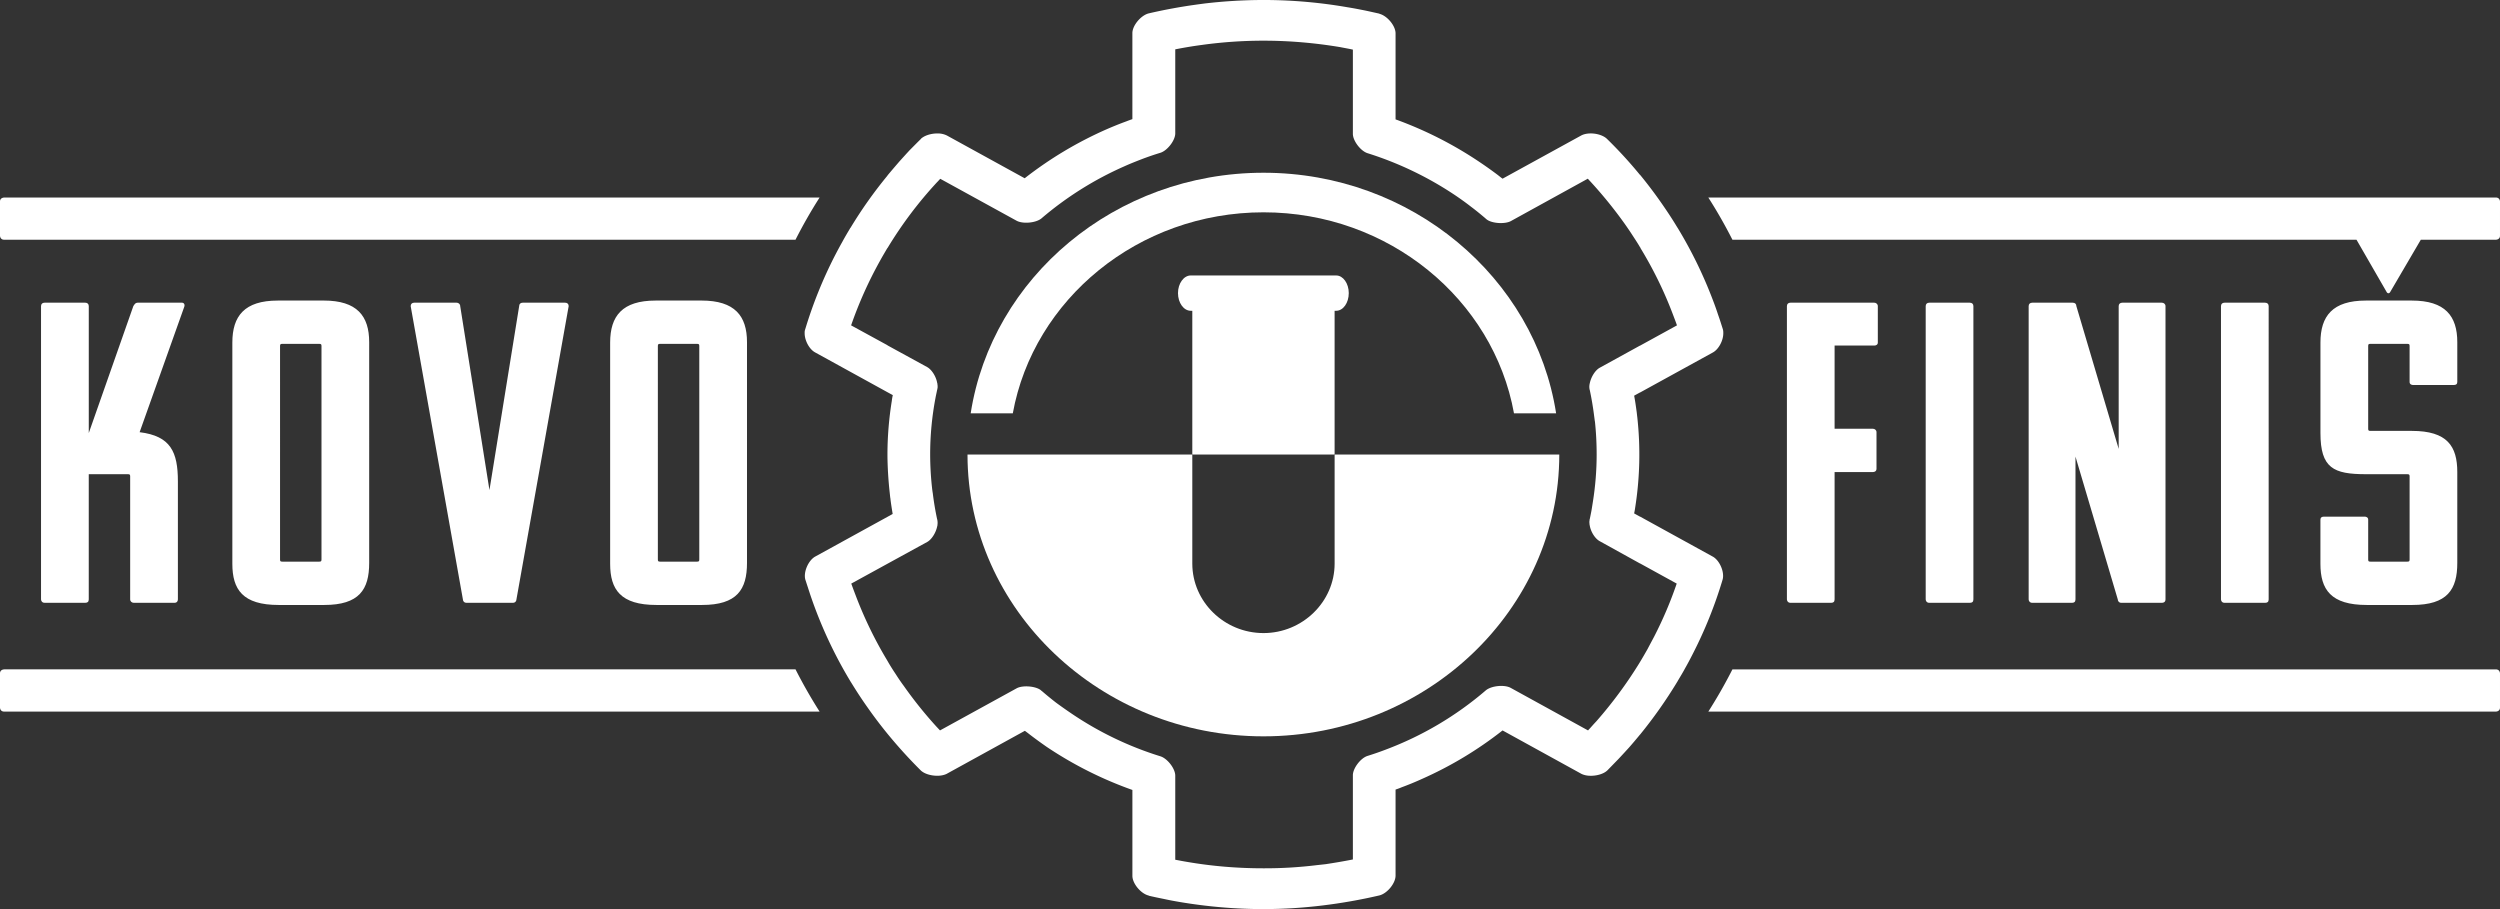 <svg width="165" height="60" fill="none" xmlns="http://www.w3.org/2000/svg"><rect width="100%" height="100%" fill="#333333" stroke="none"/><path d="M18.336 19.837c-2.199 0-3.001 1.018-3.001 2.773v14.602c0 1.696.683 2.716 3.06 2.716h3.001c2.317 0 2.97-1.02 2.97-2.773V22.581c0-1.727-.8-2.745-3-2.745h-3.03zm2.882 17.091c0 .114-.03.14-.149.14h-2.436c-.12 0-.15-.026-.15-.14V22.837c0-.114.03-.142.15-.142h2.436c.119 0 .149.028.149.142v14.091zm-9.209-16.951H9.098c-.18 0-.239.142-.298.227L5.859 28.58v-8.376c0-.142-.09-.227-.238-.227H2.947c-.15 0-.239.085-.239.227v19.354c0 .087.06.227.239.227H5.62c.148 0 .238-.057.238-.227v-8.261h2.585c.118 0 .148.03.148.14v8.12c0 .144.119.228.237.228h2.705c.119 0 .208-.084.208-.227v-7.781c0-1.953-.476-3-2.526-3.253l2.942-8.264c.059-.14 0-.283-.15-.283zm22.494 0c-.149 0-.238.085-.238.227l-1.961 12.141-1.93-12.141c0-.142-.12-.227-.24-.227h-2.791c-.15 0-.238.085-.238.227l3.446 19.354c0 .087.06.227.237.227h3.062c.177 0 .236-.14.236-.227l3.447-19.354c0-.142-.089-.227-.238-.227h-2.792zm8.767-.14c-2.198 0-3 1.018-3 2.773v14.602c0 1.696.683 2.716 3.06 2.716h3.002c2.316 0 2.97-1.02 2.97-2.773V22.581c0-1.727-.803-2.745-3-2.745H43.27zm2.883 17.091c0 .114-.03.14-.149.14h-2.436c-.119 0-.149-.026-.149-.14V22.837c0-.114.03-.142.149-.142h2.436c.12 0 .149.028.149.142v14.091zm103.342 2.858c.149 0 .237-.057.237-.227V20.205c0-.142-.088-.227-.237-.227h-2.675c-.148 0-.235.085-.235.227v19.354c0 .086.059.227.235.227h2.675zm-12.751 0c.147 0 .238-.057.238-.227v-9.423l2.791 9.423c0 .086.06.227.238.227h2.674c.119 0 .238-.057.238-.227V20.205c0-.142-.119-.227-.238-.227h-2.614c-.148 0-.238.085-.238.227v9.423l-2.793-9.423c0-.142-.089-.227-.237-.227h-2.674c-.15 0-.238.085-.238.227v19.354c0 .086.06.227.238.227h2.615zm19.317-5.688h-2.674c-.147 0-.239.056-.239.199v2.915c0 1.695.684 2.716 3.06 2.716h3.001c2.32 0 2.972-1.02 2.972-2.773v-5.999c0-1.699-.652-2.717-3.001-2.717h-2.733c-.119 0-.147-.029-.147-.142v-5.462c0-.113.028-.14.147-.14h2.435c.119 0 .151.027.151.14v2.377c0 .142.119.199.235.199h2.675c.15 0 .238-.057.238-.199v-2.631c0-1.726-.803-2.744-3-2.744h-3.032c-2.198 0-3 1.018-3 2.772v5.97c0 2.32.862 2.718 3 2.718h2.734c.118 0 .15.03.15.14v5.491c0 .113-.032.14-.15.14h-2.436c-.119 0-.147-.027-.147-.14v-2.631c0-.143-.12-.2-.239-.2zm-32.362-11.29c.118 0 .237-.057.237-.198v-2.406c0-.141-.119-.227-.237-.227h-5.527c-.148 0-.236.086-.236.227v19.355c0 .086.059.227.236.227h2.673c.15 0 .238-.057.238-.227v-8.403h2.527c.12 0 .239-.057.239-.227v-2.405c0-.142-.119-.227-.239-.227h-2.527v-5.49h2.616zm6.308 16.978c.149 0 .237-.057.237-.227V20.205c0-.142-.088-.227-.237-.227h-2.675c-.148 0-.236.085-.236.227v19.354c0 .086.058.227.236.227h2.675zM88.084 30v-9.489h.105c.459 0 .83-.52.83-1.166 0-.637-.372-1.164-.83-1.164h-9.602c-.458 0-.84.527-.84 1.164 0 .647.382 1.166.84 1.166h.105v9.49h9.392z" fill="#fff"/><path d="M88.085 37.198c0 2.52-2.122 4.585-4.693 4.585-2.588 0-4.7-2.066-4.7-4.585V30H63.855c0 10.238 8.78 18.598 19.537 18.598 10.75 0 19.521-8.36 19.521-18.598H88.085v7.198zm-4.692-23.185c8.266 0 15.171 5.75 16.53 13.266h2.781c-1.397-8.962-9.537-15.878-19.311-15.878-9.793 0-17.933 6.916-19.328 15.878h2.78c1.367-7.516 8.275-13.266 16.548-13.266z" fill="#fff"/><path d="M113.041 36.735l-4.797-2.64h-.01l-.381-.21c.037-.174.057-.29.067-.373a22.454 22.454 0 00.142-5.969c-.028-.218-.037-.345-.047-.392-.047-.345-.095-.69-.162-1.036l.381-.21h.01l4.815-2.647c.374-.21.671-.774.678-1.237v-.065a.79.79 0 00-.028-.226c-.086-.265-.181-.584-.315-.957-.106-.327-.22-.646-.343-.964a29.001 29.001 0 00-2.331-4.777l-.01-.01a24.949 24.949 0 00-.555-.882c-.211-.318-.41-.61-.602-.882a29.642 29.642 0 00-1.309-1.72h-.01a28.782 28.782 0 00-2.169-2.367c-.247-.245-.725-.38-1.144-.363h-.01c-.211.01-.402.054-.554.136l-5.188 2.849c-.105-.074-.202-.155-.307-.238-.372-.28-.756-.555-1.147-.818a25.456 25.456 0 00-5.608-2.858V2.202c0-.501-.553-1.165-1.07-1.292V.9c-.333-.072-.677-.154-1.04-.227-.289-.055-.632-.127-1.044-.191A32.4 32.4 0 0083.598 0H83.2a33.966 33.966 0 00-3.666.227c-.144.019-.353.046-.612.082a35.085 35.085 0 00-3.105.574c-.516.127-1.08.8-1.08 1.301v5.678c-.123.045-.257.091-.391.145-.45.163-.898.346-1.337.537a25.384 25.384 0 00-5.38 3.221l-5.13-2.82a1.354 1.354 0 00-.63-.137h-.01c-.402 0-.83.127-1.07.345l-.01.018c-.325.32-.564.565-.736.737-.172.183-.41.447-.697.765-.258.3-.516.601-.774.909v.01a28.95 28.95 0 00-2.436 3.44l-.01.009c-.01.017.01-.027-.039.062-.152.256-.315.529-.487.847-.21.373-.372.683-.496.92a28.905 28.905 0 00-1.959 4.859.593.593 0 00-.038.227v.064c.01.464.305 1.028.688 1.237l4.777 2.629.353.192a3.365 3.365 0 00-.066.382 22.52 22.52 0 00-.287 3.42v.229c.01.774.057 1.564.144 2.364.028.247.038.383.047.402.038.345.096.69.153 1.047l-.344.19-4.768 2.622c-.458.254-.792 1.035-.65 1.526.087.265.192.593.315.967a29.091 29.091 0 002.696 5.803s.008 0 .008.01c.192.309.373.6.555.874.172.263.373.556.592.864a29.3 29.3 0 001.252 1.648 32.033 32.033 0 002.188 2.411c.239.238.688.363 1.098.363h.01c.23 0 .45-.045.611-.126l5.16-2.84c.105.074.21.155.316.238.401.308.782.581 1.137.828a25.401 25.401 0 005.646 2.837v5.669c0 .51.563 1.184 1.08 1.301v.01c.353.083.698.154 1.022.219.373.083.717.144 1.04.199 1.797.301 3.632.465 5.513.465h.062a32.173 32.173 0 003.819-.238 35.308 35.308 0 003.764-.664c.517-.126 1.069-.8 1.069-1.308v-5.678c.135-.047.267-.092.392-.147a19.8 19.8 0 001.33-.546 24.978 24.978 0 005.34-3.21l5.206 2.866c.145.071.334.118.536.125h.01c.419.019.907-.11 1.154-.345l.02-.018.716-.736c.277-.293.506-.546.698-.756.249-.282.487-.565.726-.856v-.007h.01a30.7 30.7 0 002.435-3.451v-.009c.01-.017 0 .028.04-.062.19-.318.362-.6.497-.856.172-.3.334-.609.496-.927a28.719 28.719 0 001.977-4.916c.145-.492-.189-1.273-.648-1.526h-.001zm-3.859 5.267c-.145.273-.297.555-.45.847-.181.318-.343.6-.487.836l-.01.01c0 .007-.005.013-.008.021a28.461 28.461 0 01-2.877 3.901c-.162.17-.307.335-.429.472h-.01v.01c-.04.036-.067.071-.098.11l-5.1-2.806c-.419-.234-1.29-.144-1.654.165a21.962 21.962 0 01-6.593 3.903 19.9 19.9 0 01-1.211.42c-.459.145-.965.818-.965 1.273v5.56c-.593.118-1.187.218-1.787.31-.135.016-.314.035-.564.062a28.136 28.136 0 01-3.546.212c-1.72 0-3.39-.139-5.025-.42-.286-.046-.554-.1-.801-.146v-5.55c0-.465-.517-1.13-.976-1.275a22.137 22.137 0 01-5.867-2.82 32.12 32.12 0 01-1.022-.72 23.338 23.338 0 01-.965-.79v.009c-.018-.02-.037-.036-.057-.055-.353-.263-1.203-.327-1.586-.11l-5.054 2.777c-.057-.064-.114-.12-.172-.183v-.01h-.01a27.316 27.316 0 01-2.196-2.728 12.764 12.764 0 01-.537-.783c-.19-.283-.362-.556-.514-.82-.01-.016-.02-.044-.04-.064v-.007a26.527 26.527 0 01-2.1-4.324c-.115-.3-.212-.562-.288-.772l2.389-1.31 2.628-1.44c.305-.17.582-.636.658-1.044l.01-.01v-.044a.979.979 0 000-.328v-.029s0-.009-.01-.009a19.366 19.366 0 01-.295-1.755 5.152 5.152 0 01-.048-.347 20.398 20.398 0 01-.124-2.191V30a20.036 20.036 0 01.352-3.74c.021-.127.068-.318.115-.564.01 0 .01-.01.01-.01v-.007h-.01c.01 0 .01 0 .01-.01v-.018c.01-.019.01-.037.01-.037s0 .018-.01.027v-.009s.01-.009.01-.018a.867.867 0 00-.01-.263v-.046c0-.008 0-.008-.01-.008-.065-.42-.343-.884-.658-1.066l-2.628-1.438v-.008l-2.399-1.311a26.796 26.796 0 011.911-4.266c.134-.247.297-.52.478-.83h.01v-.008c.01-.01.01-.019.01-.028v.018a26.618 26.618 0 013.276-4.348c.01 0 .01 0 .01-.01.067-.064.125-.137.19-.201l5.036 2.767c.42.228 1.28.146 1.643-.154a22.175 22.175 0 015.456-3.431c.382-.173.773-.327 1.175-.483a19.57 19.57 0 011.223-.418c.46-.146.976-.82.976-1.274V3.257a27.395 27.395 0 011.747-.29 29.649 29.649 0 014.07-.282h.009c1.75 0 3.43.154 5.064.426.23.047.506.092.833.164v5.56c0 .455.506 1.128.965 1.275a22.494 22.494 0 015.836 2.811c.335.228.678.473 1.003.728.307.228.604.474.918.738.03.027.057.054.114.099.344.263 1.194.318 1.586.108l5.084-2.801c.037.045.075.082.115.127v.01h.01a28.95 28.95 0 012.302 2.83c.191.272.373.536.535.79.173.264.335.51.477.755l.01.01a.75.75 0 00.037.063h-.008a26.172 26.172 0 012.129 4.35c.095.254.193.5.277.746l-2.436 1.338h-.01l-2.645 1.455c-.317.173-.593.637-.668 1.056 0 0 0 .009-.01.009v.036a.85.85 0 000 .319v.027c.01 0 .01.01.01.01.121.563.219 1.146.294 1.746.03.21.04.328.05.347.075.7.114 1.428.114 2.183 0 1.055-.087 2.101-.248 3.113-.048.3-.078.498-.095.592-.03.154-.067.343-.115.572l-.01.01v.025a.058.058 0 00-.006.022c.001-.004.002-.009.006-.012v.028c-.02.081-.01.164 0 .255v.045c.01.008.01.008.01.019.065.417.344.88.668 1.053l2.646 1.465h.01l2.418 1.33a26.09 26.09 0 01-1.481 3.484zM.277 44.179s-.277 0-.277.264V46.7s0 .265.277.265h53.817a32.862 32.862 0 01-1.59-2.788H.276zm164.446 0H114.34a32.87 32.87 0 01-1.591 2.787h51.974s.277 0 .277-.265v-2.258s0-.264-.277-.264zM.277 15.823h52.226a32.387 32.387 0 011.59-2.785H.277S0 13.038 0 13.3v2.257s0 .265.277.265zm164.446-2.786h-51.974c.576.9 1.105 1.83 1.591 2.785h41.189l1.988 3.448c.06.113.179.113.238 0l2.019-3.448h4.949s.277 0 .277-.264V13.3s0-.264-.277-.264z" fill="#fff"/></svg>